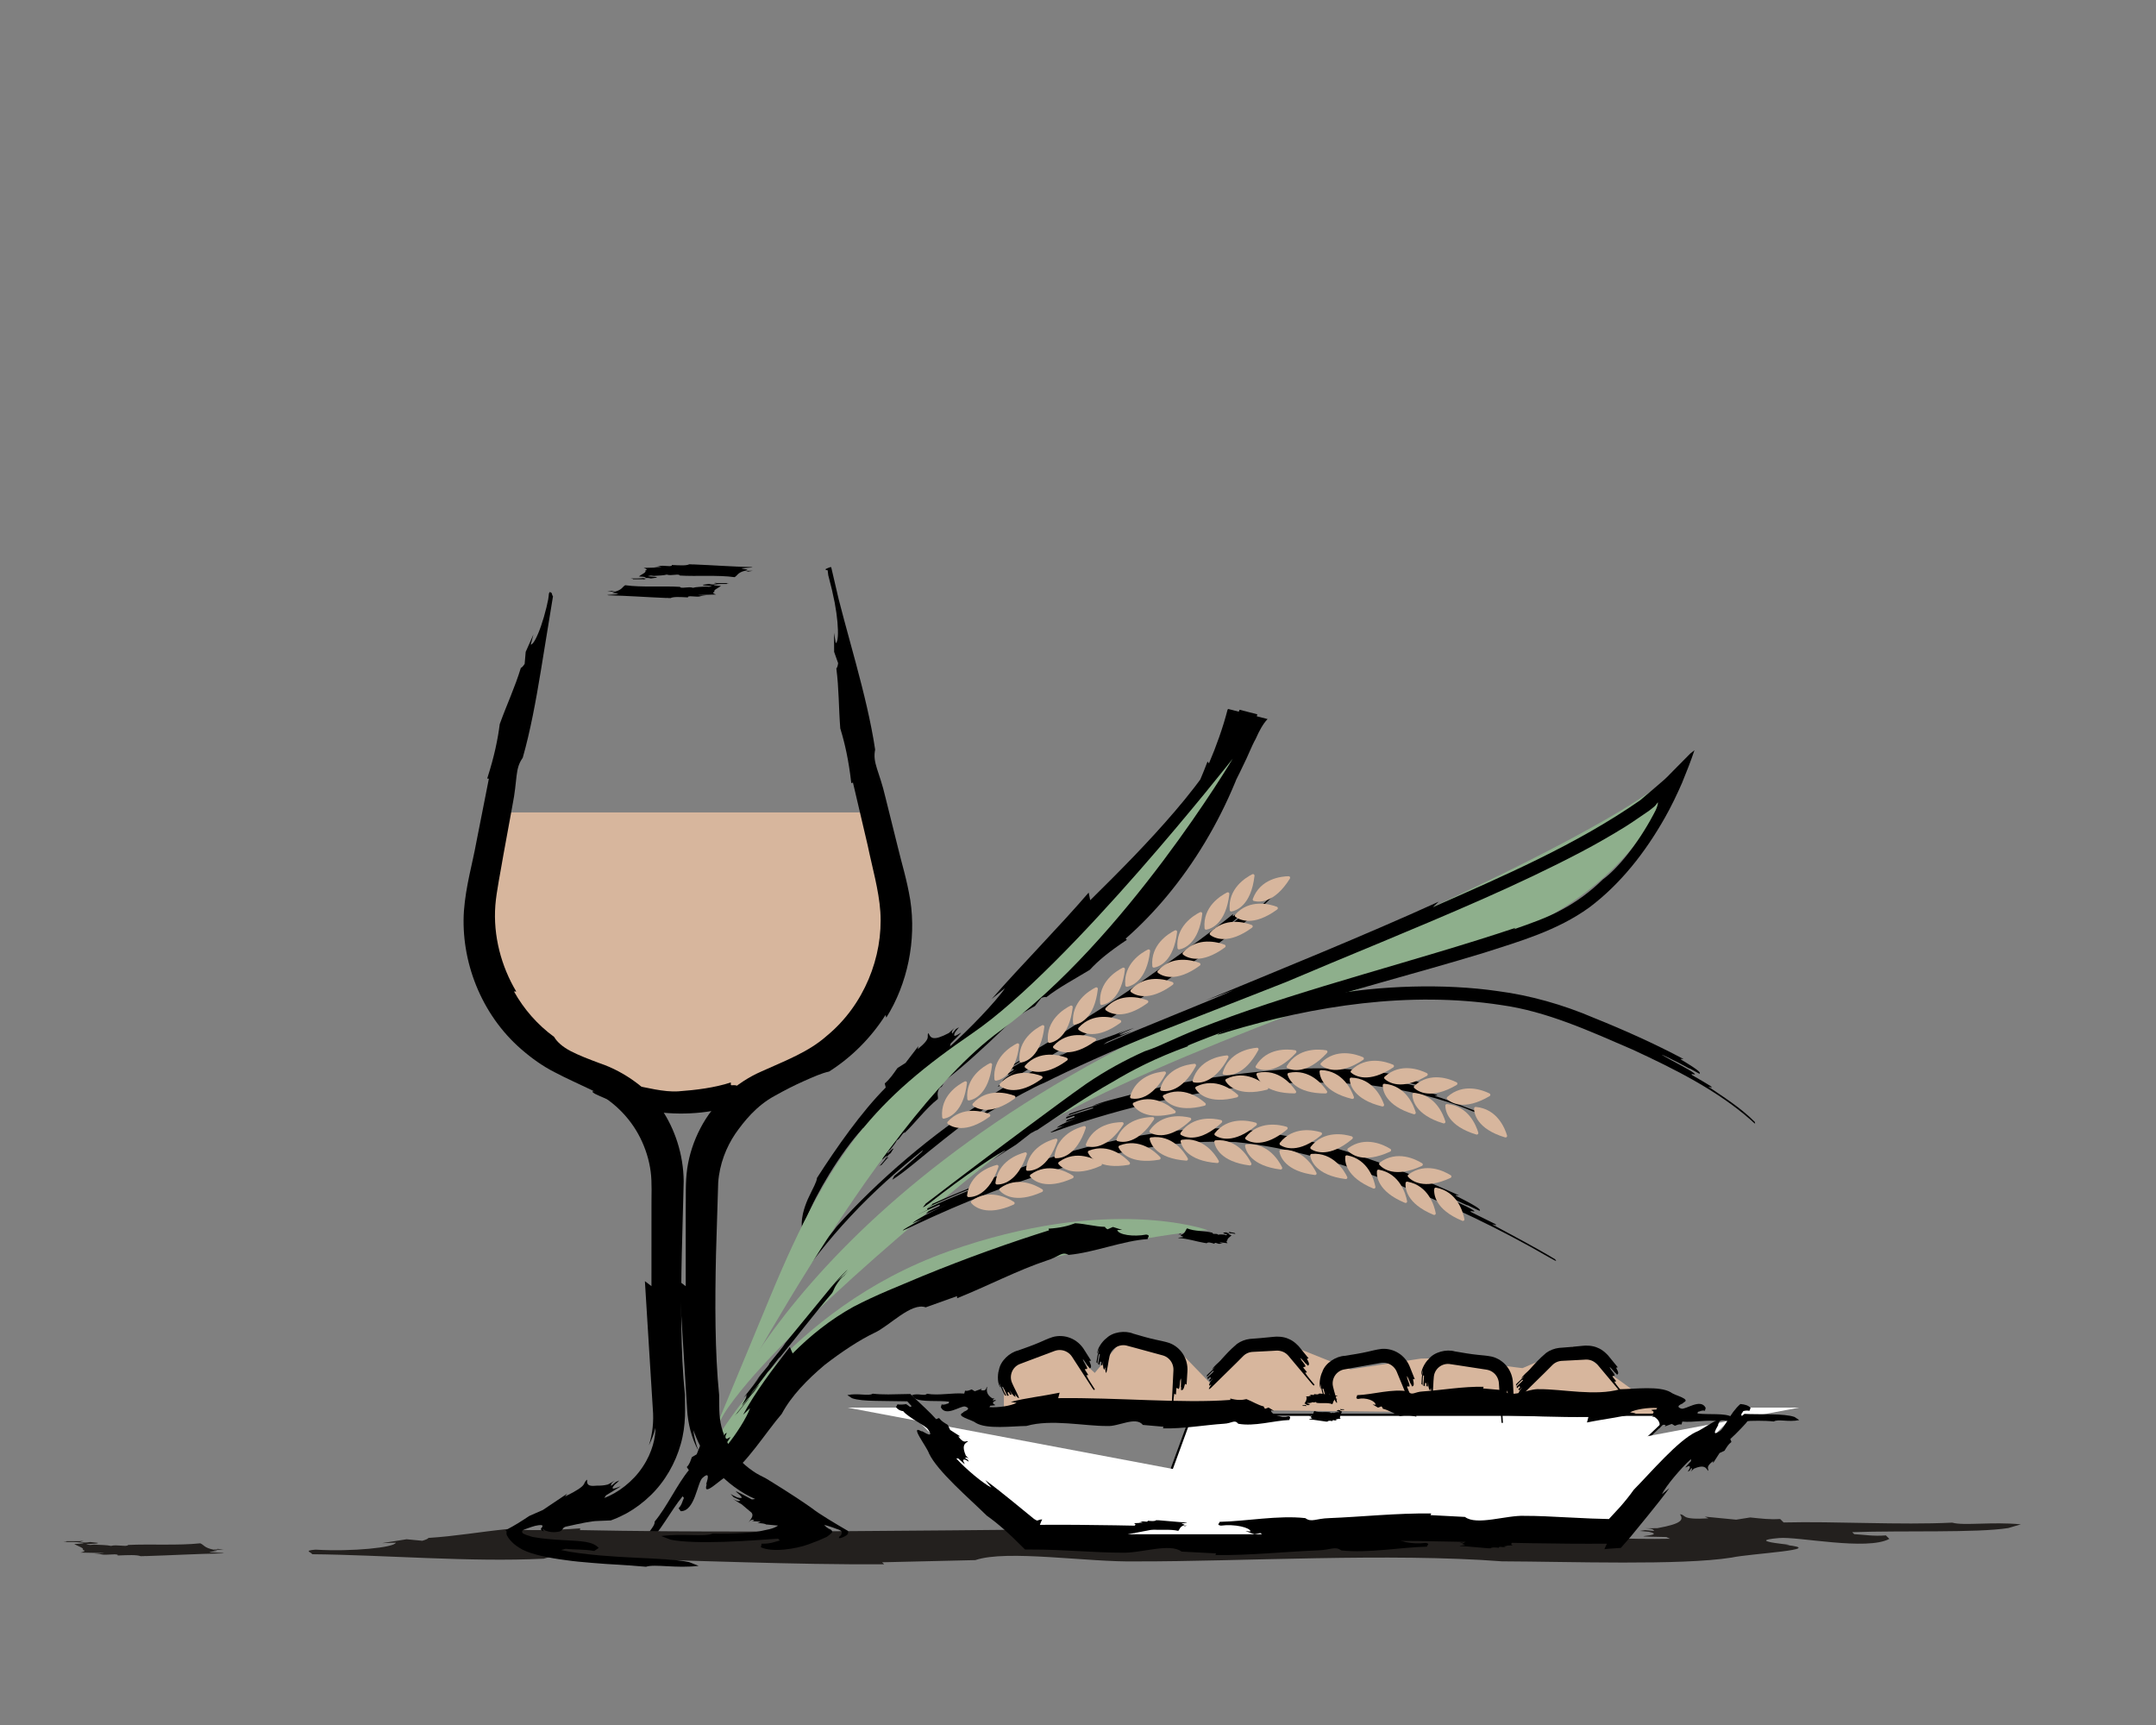 <?xml version="1.0" encoding="UTF-8"?><svg id="Calque_1" xmlns="http://www.w3.org/2000/svg" viewBox="0 0 100 80"><rect x="0" y="0" width="100" height="80" fill="#808080" stroke="none"/><defs><style>.cls-1{fill:none;}.cls-2{fill:#fff;}.cls-3{fill:#8eaf8c;}.cls-4{fill:#d7b69d;}.cls-5{fill:#23201e;}</style></defs><path class="cls-4" d="M46.564,64.78l-.055-1.607,2.716-.942,1.552,1.441,1.108-1.33,2.605,.111,1.718,1.774,1.496-1.718,1.884-.222,3.048,1.219,3.27-.499s1.94-.055,2.162,.055,2.549,.388,2.549,.388l2.328-.998,4.378,3.159-30.76-.333v-.499Z"/><g><path class="cls-3" d="M34.315,67.191s3.325-5.653,10.309-7.732c6.983-2.078,11.39-2.411,11.39-2.411,0,0-4.572-1.663-12.055,.998-7.482,2.66-10.891,8.979-10.891,8.979l1.247,.166Z"/><path class="cls-3" d="M33.068,66.526s4.074-11.888,24.109-20.368c20.036-8.48,20.618-10.558,20.618-10.558,0,0-1.413,5.57-8.563,8.064-7.15,2.494-18.872,6.651-22.945,9.893s-12.138,10.059-13.219,12.969Z"/><g><path d="M41.941,51.802l-.025,.019-.075,.077c-.03,.139-.21,.312-.443,.542,.016,.014,.052,.008-.017,.101-.376,.359-.172,.194-.388,.504,.076-.087,.168-.198,.222-.227l-.459,.555c.097-.047,.185-.078,.131,.035,.111,.001,.031,.245,.04,.371,.093-.091,.169-.159,.209-.188,.016,.037-.053,.139-.147,.257,.014-.003,.029-.006,.051-.018-.021,.012-.036,.015-.051,.018l-.203,.238c.046-.037,.092-.073,.085-.041l.282-.325c.015-.005,.011,.01-.001,.033l.057-.098-.073,.05c-.032,.012-.002-.039,.028-.089,.072-.09,.103-.101,.148-.137l.124-.198c.007-.108-.427,.428-.226,.108l.088-.076c.102-.139,.254-.312,.298-.427,.171-.078,.281-.404,.377-.357,.476-.46,.999-1.15,1.527-1.561,.026-.132-.073-.224,.06-.494,.047-.034,.115-.09,.106-.058l.11-.173c-.079,.084-.173,.193-.232,.216,.193-.253-.142,.064-.15,.017l.268-.341-.046,.027c-.52,.506-1.123,1.093-1.665,1.622l-.011,.017Z"/><path d="M52.268,43.588l-.059-.057c2.711-2.375,5.059-6.05,6.107-10.404l-.823-.211c-.633,1.695-1.753,3.256-2.991,4.699-1.238,1.449-2.593,2.812-3.935,4.135l-.072-.355c-1.409,1.635-3.15,3.388-4.494,4.93l.615-.497c-.416,.615-1.698,1.948-2.552,2.702l.028-.134c1.108-1.101-.095,.054,.217-.538l.171-.215-.142,.08-.171,.215c-.009-.054-.066-.081,.109-.269l-.27,.242c-.717,.376-.846,.243-.94,0-.129,.162,.19,.185-.498,.744l.028-.137-.594,.776-.375,.238c-.205,.284-.323,.479-.59,.715l.045,.189c-1.125,1.129-2.277,2.774-3.188,4.192-.018,.205-.187,.469-.356,.84-.09,.179-.175,.391-.246,.626-.034,.119-.066,.242-.084,.383-.019,.152-.035,.246-.01,.526,.048-.314,.14-.391,.224-.547,.411-1.046,1.539-2.982,2.612-4.141l.033,.105c-.179,.275-.267,.504-.546,.798l.068,.181c.821-.213,1.654-2.217,2.118-2.576,.929-.748-.279,.796,.095,.373-.716,1.091,1.02-.523,1.543-.76,1.307-.789,3.671-3.204,5.148-4.595,2.21-2.592,5.804-5.411,7.796-8.008,.495-.586,.975-1.487,1.38-2.35,.216-.421,.375-.866,.575-1.22,.166-.38,.341-.698,.549-.915l-1.826-.468-.029,.03c-.209,.815-.517,1.683-.864,2.494l-.066-.086c-.92,2.41-2.302,4.963-4.03,6.658-.767,.69-.887,1.096-1.457,1.227-1.871,1.308-3.54,3.399-5.046,4.965,.063,.052-.086,.328,.226,.072,.711-.864,1.778-1.61,1.958-1.475l-.313,.274,.658-.384,.298-.377c.126-.043,.195-.049,.225-.029,.649-.497,1.301-.831,2.023-1.273,.407-.446,.918-.856,1.717-1.39Z"/></g><g><path d="M36.578,62.099l-.035,.04-.118,.145c-.111,.186-.389,.522-.753,.964,.007,.006,.045-.028-.077,.133-.58,.698-.283,.355-.678,.879,.126-.158,.282-.357,.352-.43l-.779,.991c.122-.125,.226-.224,.105-.05,.107-.078-.119,.274-.189,.42,.136-.16,.247-.292,.317-.374-.007,.033-.136,.206-.3,.415l.06-.057-.06,.057c-.11,.139-.23,.289-.343,.43,.067-.076,.133-.152,.107-.109l.473-.593c.018-.017,.005,.004-.021,.041l.115-.159-.101,.112c-.038,.037,.022-.046,.082-.127,.124-.159,.162-.195,.227-.27l.24-.327c.073-.135-.674,.82-.284,.291l.132-.154c.183-.24,.436-.556,.548-.726,.214-.217,.516-.686,.581-.699,.741-.896,1.659-2.101,2.42-2.981,.105-.173,.055-.216,.371-.627,.074-.072,.184-.181,.153-.139,.079-.091,.156-.183,.24-.268-.149,.141-.319,.336-.4,.401,.381-.42-.198,.166-.17,.127,.17-.198,.343-.391,.523-.575l-.07,.059c-.504,.485-.932,1.053-1.357,1.562-.432,.526-.865,1.054-1.29,1.571l-.021,.028Z"/><path d="M55.112,48.518l-.026-.026c2.665-1.101,5.684-1.993,8.868-2.898,1.593-.452,3.231-.904,4.889-1.41,1.639-.528,3.381-1.021,4.872-2.099,1.457-1.094,2.602-2.567,3.504-4.159,.283-.495,.573-1.101,.797-1.616,.208-.505,.416-1.035,.576-1.516l-.191,.15-.783,.791c-.139,.138-.294,.308-.422,.42l-.377,.325-.744,.634c-2.973,2.067-6.358,3.52-9.615,4.958l.27-.255c-3.473,1.58-7.508,3.211-10.821,4.583l1.305-.481c-1.16,.53-4.197,1.709-6.034,2.519l.166-.115c2.534-1.079-.178,.058,.816-.453l.437-.198-.266,.092-.438,.198c.042-.038-.006-.045,.411-.224l-.594,.241c-1.296,.476-1.324,.433-1.213,.259-.323,.168,.061,.093-1.346,.729l.167-.117c-.495,.27-.976,.567-1.463,.849l-.682,.325c-.504,.333-.824,.555-1.358,.866l-.124,.154c-2.351,1.455-5.024,3.735-6.891,5.841-.355,.511-1.411,1.588-2.165,3.026,.137-.202,.272-.378,.416-.557,.495-.694,1.343-1.823,2.397-2.944,1.046-1.129,2.297-2.235,3.365-3.079l-.061,.094c-.432,.374-.726,.666-1.276,1.11l-.091,.176c.522-.309,1.432-1.116,2.373-1.855,.936-.742,1.874-1.452,2.307-1.689,1.814-1.034-1.087,.832-.241,.304-.921,.685-.511,.434,.254-.008,.771-.435,1.893-1.065,2.346-1.241,1.199-.6,3.143-1.496,5.232-2.328,2.107-.827,4.333-1.7,5.993-2.351,2.747-1.172,5.982-2.463,9.125-3.851,1.571-.694,3.116-1.422,4.558-2.179,.721-.38,1.411-.777,2.066-1.183,.326-.205,.636-.427,.944-.633,.205-.138,.168-.119,.224-.161l.113-.09c.063-.048,.063-.057,.115-.11,.029-.035,.123-.175,.101-.104,0,.029-.005,.075-.027,.145l-.043,.12c-.022,.055-.015,.048-.136,.276-.74,1.394-1.685,2.532-2.352,3.016-.569,.558-1.212,1.032-1.901,1.4-.679,.374-1.461,.642-2.226,.91l.085-.071c-4.523,1.515-9.739,2.794-13.98,4.4-1.859,.694-2.362,1.047-3.229,1.328-.905,.404-1.822,.904-2.709,1.51-.859,.603-1.703,1.239-2.557,1.868-1.702,1.263-3.384,2.534-4.901,3.699,.032,.018-.369,.37,.204-.044,1.532-1.22,3.407-2.468,3.516-2.434l-.596,.423,1.1-.706,.661-.514c.187-.107,.275-.148,.295-.145,1.189-.796,2.231-1.52,3.506-2.238,.893-.536,1.954-1.097,3.504-1.658Z"/></g><g><path d="M55.895,57.641l.015,.007,.055,.01c.074-.068,.201-.027,.366,.026,.003-.021-.008-.046,.053-.045,.261,.092,.134,.025,.336,.017-.06-.011-.136-.019-.162-.046l.379,.047c-.043-.05-.077-.103-.007-.125-.022-.09,.124-.166,.19-.244-.067-.023-.12-.045-.143-.06,.016-.034,.086-.037,.169-.028-.004-.01-.009-.02-.02-.03,.011,.011,.015,.021,.02,.03,.054,.006,.115,.017,.169,.029-.029-.016-.058-.033-.039-.046l-.234-.043c-.006-.009,.003-.015,.018-.018l-.065,.01,.042,.03c.013,.019-.021,.024-.054,.029-.063-.006-.076-.025-.104-.041l-.131,.015c-.058,.056,.317,.097,.106,.119l-.059-.027c-.095-.001-.218-.023-.287,.008-.08-.092-.27,.011-.27-.094-.351-.099-.827-.055-1.178-.204-.067,.063-.076,.203-.236,.284-.03-.012-.076-.024-.06-.04l-.11,.035c.062,.002,.14-.002,.169,.026-.171,.028,.074,.062,.056,.099l-.232,.032,.026,.016c.412,.018,.808,.159,1.208,.225l.011-.003Z"/><path d="M48.633,56.98l.025,.078c-1.771,.556-3.807,1.274-5.902,2.136-1.054,.451-2.091,.843-3.174,1.412-1.068,.59-2.008,1.344-2.818,2.163l-.129-.298c-.778,.996-1.622,2.113-2.167,3.139l.321-.308c-.133,.417-.688,1.285-1.1,1.768l-.024-.097c.497-.715-.057,.031-.014-.38l.061-.145-.085,.047-.061,.145c-.026-.041-.08-.067-.006-.191l-.131,.156c-.44,.215-.587,.108-.748-.082-.045,.111,.217,.157-.137,.505l-.025-.098-.205,.516-.224,.133c-.07,.186-.098,.317-.236,.459l.097,.141c-.556,.681-1.014,1.7-1.587,2.387,.025,.248-.4,.538-.551,1.042l.26-.098c.473-.34,1.037-1.452,1.591-2.118l.057,.079c-.079,.164-.088,.314-.247,.477l.102,.137c.67-.003,.761-1.344,1.014-1.552,.507-.447,.032,.548,.196,.279-.238,.711,.668-.266,1-.395,.786-.466,1.756-2.02,2.475-2.849,.44-.83,1.192-1.595,1.981-2.261,.808-.629,1.65-1.177,2.316-1.494,.691-.313,1.708-1.428,2.379-1.183l1.452-.52,.005,.097c1.381-.552,2.838-1.311,4.15-1.745,.574-.169,.696-.445,1.02-.264,1.186-.108,2.504-.655,3.669-.734-.009-.081,.151-.174-.067-.209-.59,.113-1.293,.015-1.346-.213l.23-.002-.429-.138-.251,.11c-.074-.044-.11-.081-.12-.115-.459-.007-.887-.143-1.382-.167-.321,.126-.692,.218-1.232,.252Z"/></g><path d="M47.659,54.045c2.782-.987,6.358-1.818,9.397-1.705,3.658,.215,7.343,1.627,10.603,3.092-.011,.025-.3-.063-.034,.074,1.066,.537,1.035,.6,1.013,.645-.012,.025-.803-.388-.548-.234-.805-.384-2.178-.958-1.37-.578,.263,.139,1.355,.61,1.602,.781,.25,.166-.302-.055-.053,.111,.266,.131,.797,.393,1.063,.525,.251,.158-.301-.061-.037,.073,.777,.425,1.834,.968,2.84,1.575-.013,.026,.222,.197-.285-.092-2.231-1.292-4.587-2.427-7.015-3.377-2.425-.923-4.966-1.727-7.519-1.969-2.574-.123-5.172,.361-7.665,1.087-2.501,.717-4.93,1.682-7.26,2.781-1.049,.511-.303,.062,.486-.352-.261,.138-.278,.102-.539,.242-.017-.034,.481-.363,1.563-.851l-.812,.363c-.275,.111-.017-.037-.028-.062,.27-.125,.54-.246,.535-.257-.006-.012-.017-.037-.022-.05-.27,.124-.811,.372-1.081,.496,.267-.13,.539-.25,.533-.264-.006-.012-.017-.037-.023-.05,.534-.264,1.366-.591,1.912-.828l-.016-.038c-.557,.212-1.374,.577-1.914,.829,.266-.137,.26-.149,.249-.174,.812-.377,1.65-.691,2.47-1.049l-.831,.331c.523-.299,1.94-.774,2.784-1.074Z"/><path d="M52.484,50.759c1.802-.516,4.069-.873,5.955-1.061,2.258-.257,4.763-.204,7.011,.28-.005,.024-.2,.026-.017,.08,.729,.232,.714,.285,.7,.338-.007,.026-.548-.143-.372-.069-.542-.169-1.487-.25-.93-.15,.185,.038,.924,.176,1.093,.277,.172,.087-.2,.032-.029,.119,.181,.047,.541,.141,.722,.189,.172,.073-.203,.032-.023,.078,.535,.153,1.212,.455,1.909,.702-.011,.03,.15,.115-.2-.003-1.485-.632-3.083-.99-4.703-1.206-1.63-.157-3.28-.165-4.924-.036-3.282,.301-6.539,1.038-9.604,2.121-.687,.248-.204-.002,.312-.228-.172,.074-.185,.036-.355,.113-.015-.038,.311-.236,1.019-.482l-.533,.179c-.181,.049-.013-.039-.022-.064,.177-.062,.355-.123,.351-.135-.004-.013-.013-.039-.017-.052-.178,.061-.534,.184-.711,.246,.177-.063,.355-.124,.351-.137-.004-.013-.013-.039-.018-.052,.351-.14,.898-.284,1.255-.408l-.012-.039c-.365,.098-.9,.282-1.256,.408,.174-.075,.17-.088,.161-.114,.533-.194,1.086-.325,1.618-.521l-.543,.161c.341-.179,1.266-.384,1.812-.535Z"/><path d="M61.56,46.157c2.414-.453,5.445-.554,7.918-.191,1.476,.19,3.029,.629,4.438,1.234,1.434,.576,2.847,1.212,4.164,1.911-.012,.023-.252-.054-.038,.072,.851,.511,.818,.566,.792,.612-.011,.018-.646-.362-.443-.219-.645-.364-1.756-.896-1.108-.54,.21,.13,1.091,.57,1.283,.73,.195,.154-.255-.047-.06,.107,.211,.123,.637,.366,.842,.499,.192,.153-.25-.06-.043,.069,.594,.406,1.45,.942,2.09,1.595-.017,.033,.11,.188-.203-.108-1.561-1.37-3.53-2.355-5.476-3.254-1.987-.858-3.971-1.77-6.092-2.064-4.248-.648-8.644,.021-12.702,1.246-.909,.296-.261,.003,.432-.249-.229,.085-.241,.046-.47,.132-.012-.036,.43-.26,1.375-.528l-.709,.197c-.239,.055-.012-.039-.019-.065,.236-.068,.472-.137,.469-.148-.004-.013-.011-.039-.014-.053-.236,.069-.709,.208-.946,.277,.235-.075,.472-.141,.468-.155-.004-.013-.011-.039-.015-.052,.47-.153,1.193-.316,1.671-.439l-.01-.04c-.485,.096-1.199,.299-1.673,.439,.234-.082,.23-.095,.223-.121,.712-.215,1.441-.353,2.158-.548l-.724,.164c.464-.192,1.691-.382,2.422-.512Z"/><path d="M48.792,48.227c1.229-.811,2.778-1.726,3.99-2.585,1.449-1.035,3.039-2.132,4.408-3.248,.017,.021-.07,.147,.052,.063,.477-.347,.513-.306,.549-.265,.018,.021-.341,.286-.21,.211-.334,.294-.921,.751-.55,.501,.139-.064,.576-.469,.716-.534,.141-.065-.062,.158,.079,.094,.113-.098,.348-.284,.455-.39,.128-.083-.055,.164,.055,.061,.354-.282,.783-.713,1.178-1.19,.016,.016,.146-.083-.049,.158-1.816,2.01-4.044,3.45-6.217,4.971-2.201,1.478-4.445,2.882-6.702,4.196-.523,.292-.162,.017,.201-.246-.121,.088-.142,.052-.264,.14-.021-.035,.202-.245,.706-.563l-.384,.229c-.135,.065-.021-.035-.035-.058,.128-.076,.256-.153,.249-.164-.007-.012-.021-.035-.028-.047-.128,.076-.384,.229-.511,.305,.128-.075,.256-.152,.249-.164-.007-.012-.021-.035-.028-.047,.249-.164,.645-.37,.893-.536l-.021-.035c-.261,.143-.637,.384-.892,.536,.121-.088,.114-.1,.1-.123,.376-.24,.779-.436,1.138-.703l-.381,.231c.219-.211,.881-.553,1.254-.799Z"/><path class="cls-3" d="M33.068,66.526s7.482-14.466,13.302-18.705,10.808-12.637,10.808-12.637c0,0-7.565,9.644-12.055,12.72-4.489,3.076-6.568,5.404-9.394,12.221s-2.66,6.401-2.66,6.401Z"/><g><path class="cls-4" d="M46.227,54.027c-.334,.087-1.255,.417-1.372,1.41-.005,.04,.025,.079,.066,.08,.23,.007,.948-.084,1.389-1.399,.018-.052-.029-.106-.083-.092Z"/><path class="cls-4" d="M47.03,55.741c-.291-.186-1.158-.638-1.967-.049-.032,.024-.04,.073-.013,.103,.151,.174,.706,.638,1.97,.068,.05-.023,.057-.093,.011-.123Z"/><path class="cls-4" d="M47.543,53.443c-.334,.087-1.255,.417-1.372,1.41-.005,.04,.025,.079,.066,.08,.23,.007,.948-.084,1.389-1.399,.018-.052-.029-.106-.083-.092Z"/><path class="cls-4" d="M48.345,55.157c-.291-.186-1.158-.638-1.967-.049-.032,.024-.04,.073-.013,.103,.151,.174,.706,.638,1.97,.068,.05-.023,.057-.093,.011-.123Z"/><path class="cls-4" d="M48.962,52.808c-.334,.087-1.255,.417-1.372,1.41-.005,.04,.025,.079,.066,.08,.23,.007,.948-.084,1.389-1.399,.018-.052-.029-.106-.083-.092Z"/><path class="cls-4" d="M49.765,54.522c-.291-.186-1.158-.638-1.967-.049-.032,.024-.04,.073-.013,.103,.151,.174,.706,.638,1.97,.068,.05-.023,.057-.093,.011-.123Z"/><path class="cls-4" d="M50.278,52.224c-.334,.087-1.255,.417-1.372,1.41-.005,.04,.025,.079,.066,.08,.23,.007,.948-.084,1.389-1.399,.018-.052-.029-.106-.083-.092Z"/><path class="cls-4" d="M51.08,53.938c-.291-.186-1.158-.638-1.967-.049-.032,.024-.04,.073-.013,.103,.151,.174,.706,.638,1.97,.068,.05-.023,.057-.093,.011-.123Z"/><path class="cls-4" d="M52.047,52.042c-.346,.001-1.319,.09-1.68,1.023-.015,.038,.005,.083,.044,.094,.221,.064,.939,.155,1.694-1.008,.03-.046-.002-.11-.057-.109Z"/><path class="cls-4" d="M52.396,53.903c-.236-.253-.963-.906-1.893-.538-.037,.015-.057,.061-.039,.097,.103,.206,.524,.794,1.89,.558,.054-.009,.079-.076,.041-.116Z"/><path class="cls-4" d="M53.467,51.805c-.346,.001-1.319,.09-1.68,1.023-.015,.038,.005,.083,.044,.094,.221,.064,.939,.155,1.694-1.008,.03-.046-.002-.11-.057-.109Z"/><path class="cls-4" d="M53.816,53.665c-.236-.253-.963-.906-1.893-.538-.037,.015-.057,.061-.039,.097,.103,.206,.524,.794,1.89,.558,.054-.009,.079-.076,.041-.116Z"/><path class="cls-4" d="M55.201,51.834c-.336-.082-1.302-.229-1.877,.59-.023,.033-.015,.082,.02,.102,.199,.115,.874,.376,1.886-.572,.04-.038,.024-.107-.029-.12Z"/><path class="cls-4" d="M55.094,53.724c-.168-.302-.717-1.111-1.709-.976-.04,.005-.07,.045-.061,.084,.051,.225,.318,.896,1.701,.995,.055,.004,.095-.055,.068-.103Z"/><path class="cls-4" d="M56.636,51.945c-.336-.082-1.302-.229-1.877,.59-.023,.033-.015,.082,.02,.102,.199,.115,.874,.376,1.886-.572,.04-.038,.024-.107-.029-.12Z"/><path class="cls-4" d="M56.529,53.835c-.168-.302-.717-1.111-1.709-.976-.04,.005-.07,.045-.061,.084,.051,.225,.318,.896,1.701,.995,.055,.004,.095-.055,.068-.103Z"/><path class="cls-4" d="M58.249,52.068c-.331-.1-1.288-.299-1.906,.488-.025,.032-.019,.081,.015,.103,.193,.126,.852,.423,1.915-.469,.042-.035,.03-.105-.023-.121Z"/><path class="cls-4" d="M58.039,53.95c-.152-.311-.656-1.148-1.653-1.067-.04,.003-.072,.041-.065,.081,.039,.227,.269,.912,1.645,1.086,.055,.007,.098-.05,.073-.099Z"/><path class="cls-4" d="M59.676,52.256c-.331-.1-1.288-.299-1.906,.488-.025,.032-.019,.081,.015,.103,.193,.126,.852,.423,1.915-.469,.042-.035,.03-.105-.023-.121Z"/><path class="cls-4" d="M59.467,54.138c-.152-.311-.656-1.148-1.653-1.067-.04,.003-.072,.041-.065,.081,.039,.227,.269,.912,1.645,1.086,.055,.007,.098-.05,.073-.099Z"/><path class="cls-4" d="M61.269,52.512c-.331-.1-1.288-.299-1.906,.488-.025,.032-.019,.081,.015,.103,.193,.126,.852,.423,1.915-.469,.042-.035,.03-.105-.023-.121Z"/><path class="cls-4" d="M61.06,54.393c-.152-.311-.656-1.148-1.653-1.067-.04,.003-.072,.041-.065,.081,.039,.227,.269,.912,1.645,1.086,.055,.007,.098-.05,.073-.099Z"/><path class="cls-4" d="M62.697,52.7c-.331-.1-1.288-.299-1.906,.488-.025,.032-.019,.081,.015,.103,.193,.126,.852,.423,1.915-.469,.042-.035,.03-.105-.023-.121Z"/><path class="cls-4" d="M62.487,54.581c-.152-.311-.656-1.148-1.653-1.067-.04,.003-.072,.041-.065,.081,.039,.227,.269,.912,1.645,1.086,.055,.007,.098-.05,.073-.099Z"/><path class="cls-4" d="M64.491,53.284c-.293-.183-1.164-.626-1.967-.03-.033,.024-.04,.073-.013,.103,.153,.172,.711,.632,1.971,.05,.05-.023,.057-.094,.01-.123Z"/><path class="cls-4" d="M63.795,55.044c-.065-.34-.331-1.28-1.315-1.464-.039-.007-.08,.021-.084,.061-.022,.229,.02,.951,1.302,1.479,.051,.021,.107-.022,.097-.077Z"/><path class="cls-4" d="M65.961,53.948c-.293-.183-1.164-.626-1.967-.03-.033,.024-.04,.073-.013,.103,.153,.172,.711,.632,1.971,.05,.05-.023,.057-.094,.01-.123Z"/><path class="cls-4" d="M65.265,55.709c-.065-.34-.331-1.28-1.315-1.464-.039-.007-.08,.021-.084,.061-.022,.229,.02,.951,1.302,1.479,.051,.021,.107-.022,.097-.077Z"/><path class="cls-4" d="M67.289,54.504c-.293-.183-1.164-.626-1.967-.03-.033,.024-.04,.073-.013,.103,.153,.172,.711,.632,1.971,.05,.05-.023,.057-.094,.01-.123Z"/><path class="cls-4" d="M66.593,56.265c-.065-.34-.331-1.28-1.315-1.464-.039-.007-.08,.021-.084,.061-.022,.229,.02,.951,1.302,1.479,.051,.021,.107-.022,.097-.077Z"/><path class="cls-4" d="M67.923,56.542c-.065-.34-.331-1.28-1.315-1.464-.039-.007-.08,.021-.084,.061-.022,.229,.02,.951,1.302,1.479,.051,.021,.107-.022,.097-.077Z"/></g><g><path class="cls-4" d="M44.75,50.151c-.309,.155-1.141,.668-1.05,1.664,.004,.041,.041,.072,.081,.065,.226-.041,.91-.278,1.069-1.656,.006-.055-.051-.097-.1-.072Z"/><path class="cls-4" d="M45.89,51.662c-.324-.122-1.265-.384-1.935,.36-.027,.03-.024,.08,.008,.104,.184,.138,.823,.478,1.941-.341,.045-.033,.037-.103-.015-.123Z"/><path class="cls-4" d="M45.916,49.307c-.309,.155-1.141,.668-1.05,1.664,.004,.041,.041,.072,.081,.065,.226-.041,.91-.278,1.069-1.656,.006-.055-.051-.097-.1-.072Z"/><path class="cls-4" d="M47.057,50.818c-.324-.122-1.265-.384-1.935,.36-.027,.03-.024,.08,.008,.104,.184,.138,.823,.478,1.941-.341,.045-.033,.037-.103-.015-.123Z"/><path class="cls-4" d="M47.173,48.391c-.309,.155-1.141,.668-1.05,1.664,.004,.041,.041,.072,.081,.065,.226-.041,.91-.278,1.069-1.656,.006-.055-.051-.097-.1-.072Z"/><path class="cls-4" d="M48.313,49.902c-.324-.122-1.265-.384-1.935,.36-.027,.03-.024,.08,.008,.104,.184,.138,.823,.478,1.941-.341,.045-.033,.037-.103-.015-.123Z"/><path class="cls-4" d="M48.339,47.547c-.309,.155-1.141,.668-1.05,1.664,.004,.041,.041,.072,.081,.065,.226-.041,.91-.278,1.069-1.656,.006-.055-.051-.097-.1-.072Z"/><path class="cls-4" d="M49.48,49.058c-.324-.122-1.265-.384-1.935,.36-.027,.03-.024,.08,.008,.104,.184,.138,.823,.478,1.941-.341,.045-.033,.037-.103-.015-.123Z"/></g><g><path class="cls-4" d="M49.655,46.638c-.309,.155-1.141,.668-1.05,1.664,.004,.041,.041,.072,.081,.065,.226-.041,.91-.278,1.069-1.656,.006-.055-.051-.097-.1-.072Z"/><path class="cls-4" d="M50.795,48.149c-.324-.122-1.265-.384-1.935,.36-.027,.03-.024,.08,.008,.104,.184,.138,.823,.478,1.941-.341,.045-.033,.037-.103-.015-.123Z"/><path class="cls-4" d="M50.821,45.794c-.309,.155-1.141,.668-1.05,1.664,.004,.041,.041,.072,.081,.065,.226-.041,.91-.278,1.069-1.656,.006-.055-.051-.097-.1-.072Z"/><path class="cls-4" d="M51.962,47.305c-.324-.122-1.265-.384-1.935,.36-.027,.03-.024,.08,.008,.104,.184,.138,.823,.478,1.941-.341,.045-.033,.037-.103-.015-.123Z"/><path class="cls-4" d="M52.078,44.879c-.309,.155-1.141,.668-1.05,1.664,.004,.041,.041,.072,.081,.065,.226-.041,.91-.278,1.069-1.656,.006-.055-.051-.097-.1-.072Z"/><path class="cls-4" d="M53.218,46.39c-.324-.122-1.265-.384-1.935,.36-.027,.03-.024,.08,.008,.104,.184,.138,.823,.478,1.941-.341,.045-.033,.037-.103-.015-.123Z"/><path class="cls-4" d="M53.244,44.035c-.309,.155-1.141,.668-1.05,1.664,.004,.041,.041,.072,.081,.065,.226-.041,.91-.278,1.069-1.656,.006-.055-.051-.097-.1-.072Z"/><path class="cls-4" d="M54.385,45.546c-.324-.122-1.265-.384-1.935,.36-.027,.03-.024,.08,.008,.104,.184,.138,.823,.478,1.941-.341,.045-.033,.037-.103-.015-.123Z"/></g><g><path class="cls-4" d="M54.497,43.147c-.309,.155-1.141,.668-1.05,1.664,.004,.041,.041,.072,.081,.065,.226-.041,.91-.278,1.069-1.656,.006-.055-.051-.097-.1-.072Z"/><path class="cls-4" d="M55.638,44.657c-.324-.122-1.265-.384-1.935,.36-.027,.03-.024,.08,.008,.104,.184,.138,.823,.478,1.941-.341,.045-.033,.037-.103-.015-.123Z"/><path class="cls-4" d="M55.664,42.303c-.309,.155-1.141,.668-1.05,1.664,.004,.041,.041,.072,.081,.065,.226-.041,.91-.278,1.069-1.656,.006-.055-.051-.097-.1-.072Z"/><path class="cls-4" d="M56.804,43.813c-.324-.122-1.265-.384-1.935,.36-.027,.03-.024,.08,.008,.104,.184,.138,.823,.478,1.941-.341,.045-.033,.037-.103-.015-.123Z"/><path class="cls-4" d="M56.92,41.387c-.309,.155-1.141,.668-1.05,1.664,.004,.041,.041,.072,.081,.065,.226-.041,.91-.278,1.069-1.656,.006-.055-.051-.097-.1-.072Z"/><path class="cls-4" d="M58.061,42.898c-.324-.122-1.265-.384-1.935,.36-.027,.03-.024,.08,.008,.104,.184,.138,.823,.478,1.941-.341,.045-.033,.037-.103-.015-.123Z"/><path class="cls-4" d="M58.087,40.543c-.309,.155-1.141,.668-1.05,1.664,.004,.041,.041,.072,.081,.065,.226-.041,.91-.278,1.069-1.656,.006-.055-.051-.097-.1-.072Z"/><path class="cls-4" d="M59.227,42.054c-.324-.122-1.265-.384-1.935,.36-.027,.03-.024,.08,.008,.104,.184,.138,.823,.478,1.941-.341,.045-.033,.037-.103-.015-.123Z"/></g><path class="cls-4" d="M59.77,40.636c-.346,.007-1.317,.114-1.662,1.054-.014,.038,.007,.083,.046,.093,.222,.06,.941,.138,1.675-1.038,.029-.047-.004-.11-.059-.108Z"/><g><path class="cls-4" d="M54.005,49.691c-.344,.03-1.307,.201-1.588,1.161-.011,.039,.012,.082,.052,.09,.226,.045,.948,.076,1.603-1.147,.026-.049-.011-.109-.066-.104Z"/><path class="cls-4" d="M54.51,51.515c-.256-.232-1.035-.822-1.931-.377-.036,.018-.051,.065-.03,.099,.12,.197,.589,.747,1.931,.397,.053-.014,.072-.082,.031-.119Z"/><path class="cls-4" d="M55.4,49.335c-.344,.03-1.307,.201-1.588,1.161-.011,.039,.012,.082,.052,.09,.226,.045,.948,.076,1.603-1.147,.026-.049-.011-.109-.066-.104Z"/><path class="cls-4" d="M55.905,51.159c-.256-.232-1.035-.822-1.931-.377-.036,.018-.051,.065-.03,.099,.12,.197,.589,.747,1.931,.397,.053-.014,.072-.082,.031-.119Z"/><path class="cls-4" d="M56.905,48.946c-.344,.03-1.307,.201-1.588,1.161-.011,.039,.012,.082,.052,.09,.226,.045,.948,.076,1.603-1.147,.026-.049-.011-.109-.066-.104Z"/><path class="cls-4" d="M57.41,50.77c-.256-.232-1.035-.822-1.931-.377-.036,.018-.051,.065-.03,.099,.12,.197,.589,.747,1.931,.397,.053-.014,.072-.082,.031-.119Z"/><path class="cls-4" d="M58.3,48.59c-.344,.03-1.307,.201-1.588,1.161-.011,.039,.012,.082,.052,.09,.226,.045,.948,.076,1.603-1.147,.026-.049-.011-.109-.066-.104Z"/><path class="cls-4" d="M58.805,50.415c-.256-.232-1.035-.822-1.931-.377-.036,.018-.051,.065-.03,.099,.12,.197,.589,.747,1.931,.397,.053-.014,.072-.082,.031-.119Z"/><path class="cls-4" d="M60.075,48.707c-.341-.057-1.315-.131-1.828,.728-.021,.035-.009,.083,.028,.1,.207,.1,.899,.31,1.839-.711,.037-.041,.016-.108-.038-.117Z"/><path class="cls-4" d="M60.108,50.6c-.19-.289-.797-1.055-1.776-.847-.039,.008-.066,.05-.054,.089,.067,.22,.384,.87,1.771,.866,.055-0,.091-.062,.06-.108Z"/><path class="cls-4" d="M61.514,48.71c-.341-.057-1.315-.131-1.828,.728-.021,.035-.009,.083,.028,.1,.207,.1,.899,.31,1.839-.711,.037-.041,.016-.108-.038-.117Z"/><path class="cls-4" d="M61.548,50.603c-.19-.289-.797-1.055-1.776-.847-.039,.008-.066,.05-.054,.089,.067,.22,.384,.87,1.771,.866,.055-0,.091-.062,.06-.108Z"/><path class="cls-4" d="M63.219,49.029c-.317-.137-1.245-.443-1.949,.268-.029,.029-.029,.078,.003,.104,.177,.147,.799,.517,1.955-.249,.046-.03,.042-.101-.009-.123Z"/><path class="cls-4" d="M62.798,50.875c-.115-.326-.521-1.215-1.521-1.248-.04-.001-.076,.033-.074,.073,.013,.23,.164,.937,1.511,1.265,.054,.013,.103-.038,.084-.09Z"/><path class="cls-4" d="M64.616,49.378c-.317-.137-1.245-.443-1.949,.268-.029,.029-.029,.078,.003,.104,.177,.147,.799,.517,1.955-.249,.046-.03,.042-.101-.009-.123Z"/><path class="cls-4" d="M64.195,51.224c-.115-.326-.521-1.215-1.521-1.248-.04-.001-.076,.033-.074,.073,.013,.23,.164,.937,1.511,1.265,.054,.013,.103-.038,.084-.09Z"/><path class="cls-4" d="M66.185,49.77c-.31-.154-1.22-.51-1.961,.162-.03,.027-.033,.076-.003,.104,.169,.156,.769,.559,1.966-.143,.048-.028,.047-.099-.002-.124Z"/><path class="cls-4" d="M65.664,51.59c-.098-.332-.455-1.242-1.452-1.329-.04-.004-.078,.029-.078,.069,0,.23,.113,.945,1.44,1.345,.053,.016,.105-.033,.089-.086Z"/><path class="cls-4" d="M67.561,50.194c-.31-.154-1.22-.51-1.961,.162-.03,.027-.033,.076-.003,.104,.169,.156,.769,.559,1.966-.143,.048-.028,.047-.099-.002-.124Z"/><path class="cls-4" d="M67.04,52.014c-.098-.332-.455-1.242-1.452-1.329-.04-.004-.078,.029-.078,.069,0,.23,.113,.945,1.44,1.345,.053,.016,.105-.033,.089-.086Z"/><path class="cls-4" d="M69.089,50.712c-.31-.154-1.22-.51-1.961,.162-.03,.027-.033,.076-.003,.104,.169,.156,.769,.559,1.966-.143,.048-.028,.047-.099-.002-.124Z"/><path class="cls-4" d="M68.568,52.532c-.098-.332-.455-1.242-1.452-1.329-.04-.004-.078,.029-.078,.069,0,.23,.113,.945,1.44,1.345,.053,.016,.105-.033,.089-.086Z"/><path class="cls-4" d="M69.902,52.665c-.098-.332-.455-1.242-1.452-1.329-.04-.004-.078,.029-.078,.069,0,.23,.113,.945,1.44,1.345,.053,.016,.105-.033,.089-.086Z"/></g></g><g><path class="cls-5" d="M6.732,72.161l-.046,.006c-.055,.001-.109,.003-.163,.004-.187-.071-.568-.052-1.067-.032,0-.022,.044-.043-.132-.054-.792,.043-.396,0-.968-.043,.177,0,.397,.005,.484-.016l-1.1-.022c.151-.041,.276-.088,.092-.122,.112-.084-.251-.186-.388-.274,.198-.011,.354-.023,.427-.034-.026-.036-.214-.052-.445-.058,.017-.009,.037-.018,.072-.026-.035,.008-.054,.017-.072,.026-.152-.004-.322-.004-.479-.002,.088-.011,.177-.022,.133-.038h.661c.021-.008,0-.015-.04-.021l.171,.021-.131,.022c-.046,.016,.043,.027,.131,.038,.176,.005,.221-.011,.308-.022l.353,.038c.132,.065-.925,.038-.353,.098l.177-.016c.263,.016,.616,.016,.792,.06,.264-.076,.748,.06,.793-.044,1.013-.049,2.334,.033,3.346-.076,.176,.071,.176,.207,.616,.294,.088-.011,.221-.022,.176-.038l.308,.038c-.177,0-.396-.006-.484,.022,.484,.033-.22,.06-.177,.098l.661,.038-.078,.015c-1.182,.022-2.363,.089-3.546,.125l-.03-.004Z"/><path class="cls-5" d="M26.912,70.879l-.013,.082c10.088,.206,23.668-.141,36.131-.099l-.304-.304c3.331,.184,7.124,.296,10.248,.513l-1.212,.053c1.11,.169,3.947,.277,5.697,.238l-.173-.079c-2.398-.045,.162-.026-.808-.243l-.416-.04,.244-.039,.417,.04c-.047-.046-.011-.104-.404-.122l.555-.008c1.196-.216,1.198-.402,1.049-.644,.313,.03-.013,.267,1.32,.189l-.174-.079,1.459,.141,.65-.103c.52,.05,.856,.103,1.389,.072l.162,.16c2.386-.06,5.396,.127,7.818,.008,.532,.155,1.831-.051,3.185,.079l-.582,.172c-1.461,.232-4.878,.109-7.241,.192l.093,.091c.496,.027,.855,.103,1.47,.059l.161,.16c-1.037,.562-4.262-.121-5.12-.038-1.82,.156,1.19,.342,.321,.321,2.002,.213-1.672,.398-2.519,.585-2.356,.373-7.531,.185-10.647,.174-5.198-.397-12.129,.011-16.936,.003-2.306,.047-6.017-.559-7.494-.06l-4.322,.101,.092,.092c-4.206,.029-8.848-.19-12.774-.258-1.715-.02-2.234-.256-3.013-0-3.406,.168-7.423-.177-10.747-.208,.012-.082-.45-.168,.164-.212,1.702,.102,3.661-.102,3.721-.324l-.637,.022,1.137-.18,.73,.07c.186-.055,.27-.098,.283-.132,1.251-.079,2.339-.275,3.635-.408,.919,.06,1.966,.073,3.408-.036Z"/></g><g><path class="cls-4" d="M22.842,37.678h17.569s2.66,7.482-2.217,11.029c0,0-5.598,4.378-11.528,.998,0,0-7.593-3.27-3.824-12.027Z"/><g><path d="M30.941,27.728l.035,.006,.124,.004c.142-.071,.431-.052,.811-.032,0-.022-.033-.043,.101-.054,.601,.043,.301,0,.735-.043-.134,0-.302,.005-.368-.016l.835-.022c-.115-.041-.209-.088-.07-.122-.085-.084,.19-.186,.295-.274-.15-.011-.269-.023-.325-.034,.02-.036,.163-.052,.338-.058-.013-.009-.028-.018-.054-.026,.026,.008,.041,.017,.054,.026l.364-.002c-.067-.011-.134-.022-.101-.038h-.502c-.016-.008,0-.015,.03-.021l-.13,.021,.1,.022c.034,.016-.033,.027-.1,.038-.134,.005-.168-.011-.234-.022l-.268,.038c-.1,.065,.702,.038,.268,.098l-.134-.016c-.2,.016-.468,.016-.602,.06-.201-.076-.568,.06-.602-.044-.769-.049-1.772,.033-2.541-.076-.134,.071-.134,.207-.468,.294-.067-.011-.168-.022-.134-.038l-.234,.038c.134,0,.301-.006,.368,.022-.368,.033,.167,.06,.134,.098l-.502,.038,.059,.015c.898,.022,1.795,.089,2.693,.125l.023-.004Z"/><path d="M22.593,36.105l.082,.008c-.188,.953-.38,1.928-.579,2.934-.185,1.019-.489,2.029-.578,3.198-.153,2.288,.772,4.785,2.671,6.425,.469,.407,.983,.777,1.546,1.061,.56,.295,1.086,.523,1.634,.788,1.003,.468,1.837,1.267,2.327,2.252,.245,.49,.412,1.019,.483,1.56,.07,.52,.032,1.127,.038,1.734-0,1.204-0,2.398-.001,3.582l-.304-.231,.244,3.95,.123,1.971c.05,.595-.011,1.159-.181,1.69,.127-.255,.232-.524,.301-.805,.015,.401-.136,1.14-.59,1.806-.437,.673-1.16,1.219-1.782,1.442l.087-.124c1.511-.912-.096,.057,.396-.49,.076-.061,.149-.127,.216-.197l-.158,.067-.222,.187c.005-.055-.045-.095,.169-.25-.108,.062-.21,.133-.324,.184-.2,.052-.36,.054-.476,.051-.14,.012-.256,.019-.328,.001-.15-.032-.167-.135-.152-.278-.258,.185,.125,.22-1.028,.783l.101-.132-1.13,.757-.626,.275c-.397,.261-.621,.413-1.097,.66,.018,.022,.005,.044,.051,.06-.019,.033-.018,.127,.003,.175,.021,.039,.041,.076,.065,.11,.047,.07,.099,.133,.163,.196,.117,.126,.285,.245,.494,.36,.442,.225,1.199,.385,2.003,.488,.396,.059,.817,.094,1.232,.129l.618,.048,.411,.025c.509,.03,1.002,.063,1.467,.106,.413-.137,1.405,.086,2.443-.042l-.444-.174c-.557-.117-1.487-.156-2.504-.204-.255-.014-.515-.028-.775-.042-.288-.021-.578-.042-.863-.063-.663-.063-1.309-.137-1.796-.25l.205-.057c.469,.047,.837,.014,1.333,.101,.075-.046,.145-.094,.209-.141-.28-.306-.771-.315-1.666-.364-.431-.025-.969-.062-1.405-.147-.184-.051-.344-.102-.459-.174-.092-.15,.106-.173,.17-.203,.186-.067,.303-.108,.403-.134,.126-.028,.208-.039,.261-.039,.105,.001,.1,.043,.076,.086-.008,.052-.12,.064-.022,.166,.045,.035,.096,.035,.103,.034,.015-.003-.034-.008-.04-.076,.366,.181,.65,.108,.755,.09,.062-.019,.1-.047,.128-.081,.017-.02,.023-.032,.043-.064,.021-.037,.093-.082,.172-.09,.623-.141,1.163-.253,1.422-.254,.22-.009,.395-.017,.571-.024l.035-.001,.016-.001,.143-.056c.201-.075,.397-.174,.595-.278,.39-.219,.764-.496,1.099-.822,.677-.649,1.161-1.511,1.404-2.38,.126-.435,.181-.874,.197-1.289,.012-.433-.005-.684-.002-1.001-.199-1.974-.196-4.276-.145-6.542,.029-1.133,.059-2.279,.087-3.359-.009-1.265-.423-2.454-1.033-3.35-.54-.895-1.722-1.743-2.846-2.12-.496-.184-.989-.373-1.369-.572-.359-.187-.626-.419-.761-.655-.77-.56-1.406-1.289-1.862-2.108l.107,.005c-.693-1.156-1.081-2.585-.971-4.003,.052-.655,.243-1.548,.369-2.314,.146-.797,.287-1.565,.419-2.288,.255-1.277,.107-1.712,.482-2.237,.355-1.247,.609-2.634,.837-4.018,.198-1.212,.4-2.455,.566-3.47-.011-.013-.022-.031-.032-.052-.025-.056,.011-.11-.12-.148-.01,.011-.022,.032-.035,.064-.009,.103-.022,.199-.038,.292-.026,.119-.051,.234-.077,.352-.076,.313-.163,.61-.252,.866-.178,.513-.364,.865-.477,.864l.123-.468-.358,.806-.048,.556c-.083,.127-.139,.18-.175,.182-.277,.912-.643,1.678-.981,2.613-.089,.695-.244,1.475-.581,2.523Z"/></g><g><path d="M32.129,26.18l-.035-.006-.124-.004c-.142,.071-.431,.052-.811,.032,0,.022,.033,.043-.101,.054-.601-.043-.301,0-.735,.043,.134,0,.302-.005,.368,.016l-.835,.022c.115,.041,.209,.088,.07,.122,.085,.084-.191,.186-.295,.274,.15,.011,.269,.023,.325,.034-.02,.036-.163,.052-.338,.058,.013,.009,.028,.018,.054,.026-.026-.008-.041-.017-.054-.026l-.364,.002c.067,.011,.134,.022,.101,.038h.502c.016,.008,0,.015-.03,.021l.13-.021-.1-.022c-.034-.016,.033-.027,.1-.038,.134-.005,.168,.011,.234,.022l.268-.038c.1-.065-.702-.038-.268-.098l.134,.016c.2-.016,.468-.016,.602-.06,.201,.076,.568-.06,.602,.044,.769,.049,1.773-.033,2.542,.076,.134-.071,.134-.207,.468-.294,.067,.011,.168,.022,.134,.038l.234-.038c-.134,0-.301,.006-.368-.022,.368-.033-.167-.06-.134-.098l.502-.038-.059-.015c-.898-.022-1.795-.089-2.693-.125l-.023,.004Z"/><path d="M39.484,36.32l.078-.027c.222,.945,.448,1.913,.683,2.912,.207,1.008,.518,2.063,.588,3.084,.135,2.078-.756,4.332-2.49,5.754-.836,.743-1.906,1.142-3.021,1.645-1.186,.517-2.222,1.455-2.831,2.627-.307,.584-.52,1.221-.616,1.876-.095,.679-.056,1.283-.069,1.877-0,1.204-0,2.398-.001,3.582l-.304-.231,.244,3.95,.123,1.971c.035,.691,.219,1.38,.523,1.937-.112-.309-.194-.628-.235-.952,.161,.422,.463,1.155,1,1.785,.523,.64,1.256,1.146,1.87,1.409l-.153,.019c-1.648-.889,.089,.115-.682-.093-.105-.047-.207-.101-.305-.161l.141,.15,.314,.15c-.057,.02-.059,.087-.351-.077,.132,.085,.259,.178,.399,.25,.167,.141,.321,.271,.47,.396,.058,.08,.04,.126,.031,.179-.031,.099-.115,.181-.183,.284,.021-.024,.166-.222,.277-.094l-.121,.037c.099-.012,.238-.007,.418,.013-.037,.023-.086,.04-.149,.052,.177,.015,.405,.048,.385,.074l.572,.053c-.253,.173-.539,.187-.856,.266l-.261,.04-.139,.015-.344,.024c-.492,.028-.973,.04-1.428,.024-.394,.172-1.375-.017-2.393,.116l.439,.169c.552,.114,1.475,.13,2.48,.1,.251-.011,.507-.022,.764-.033l.684-.041c.362-.026,.712-.05,1.051-.074l.087,.085c-.246,.06-.421,.158-.851,.149-.005,.054-.016,.109-.033,.164,.511,.247,1.606,.089,2.219-.137,.318-.113,.595-.228,.841-.344,.089-.067,.169-.125,.24-.198,.045-.145-.155-.166-.167-.19-.092-.056-.126-.094-.147-.119-.047-.027-.053-.039-.03-.038,.046,0,.21,.051,.394,.116,.166,.077,.441,.107,.401,.252-.009,.052-.034,.058-.025,.059,0,0,.053-.011,.049-.105-.03,.188-.146,.189-.147,.242-.019,.034,.005,.046,.055,.038,.052-.007,.129-.035,.216-.084,.042-.03,.093-.046,.131-.103,.027-.071,.046-.148-.029-.169-.503-.291-1.334-.788-1.617-1.018-.415-.299-1.025-.697-1.742-1.144l-.274-.169c-.103-.065-.184-.113-.23-.132-.12-.054-.236-.123-.354-.189-.231-.144-.454-.314-.657-.511-.412-.39-.721-.903-.892-1.43-.09-.263-.132-.532-.151-.789-.019-.241-.013-.631-.018-.905-.199-1.974-.196-4.276-.145-6.542,.034-1.11,.068-2.232,.101-3.291,.06-.876,.38-1.661,.791-2.271,.405-.58,.986-1.308,1.832-1.763,.469-.263,.913-.49,1.342-.68,.454-.2,.843-.376,1.178-.446,1.044-.662,1.944-1.565,2.616-2.619l.039,.117c.983-1.565,1.4-3.581,1.111-5.453-.163-.984-.394-1.681-.584-2.483-.196-.786-.385-1.544-.562-2.257-.294-1.269-.609-1.604-.483-2.237-.191-1.282-.531-2.651-.894-4.006-.182-.671-.369-1.358-.546-2.011-.088-.335-.174-.662-.256-.975-.12-.514-.234-1.003-.344-1.476-.011,.016-.026,.016-.042,.006-.132,.056-.353,.11-.12,.148,.009,.071,.017,.143,.027,.225,.061,.241,.116,.458,.169,.668,.044,.206,.086,.403,.13,.606,.06,.317,.103,.623,.127,.894,.049,.541,.026,.938-.078,.984l-.081-.477,.006,.882,.186,.527c-.024,.15-.052,.221-.084,.238,.124,.945,.106,1.794,.183,2.785,.206,.669,.386,1.444,.511,2.538Z"/></g><path d="M29.301,50.312c.671,.115,1.478,.347,2.166,.3,.816-.059,1.675-.165,2.43-.411,.014,.043-.029,.13,.042,.13,.275-.025,.31,.059,.341,.145,.016,.043-.198,.07-.117,.089-.196,.08-.532,.19-.314,.179,.082,.027,.336-.116,.427-.074,.092,.04-.023,.152,.069,.192,.07-.025,.209-.074,.279-.098,.087,.017-.02,.151,.051,.126,.225-.047,.489-.204,.761-.334,.019,.039,.113,.046-.015,.133-2.39,1.338-5.431,1.19-7.816,.043-.297-.169-.013-.127,.215-.103-.078-.009-.051-.071-.129-.083,.03-.062,.212-.099,.49-.014l-.203-.083c-.058-.05,.027-.063,.044-.104,.066,.029,.133,.055,.142,.034,.009-.021,.026-.063,.034-.084-.065-.028-.197-.083-.262-.11,.065,.028,.131,.056,.139,.035,.009-.021,.027-.063,.036-.084,.137,.033,.316,.155,.458,.178l.023-.064c-.125-.066-.327-.123-.455-.177,.073,.006,.081-.015,.098-.057,.199,.057,.371,.193,.59,.195l-.196-.069c.166-.058,.464,.132,.67,.168Z"/></g><path class="cls-1" d="M28.551,76.364s.721-5.154,3.658-9.976c2.937-4.822,3.215-13.579,5.154-16.96s5.265-8.258,5.265-8.258c0,0-1.995,4.434-2.827,8.258s-1.884,9.256-3.603,11.805"/><g><g><polygon class="cls-2" points="55.265 65.612 77.545 65.612 72.89 70.046 53.603 70.156 55.265 65.612"/><path d="M53.531,70.207l.024-.067,1.675-4.578h22.44l-.091,.086-4.67,4.448h-.021l-19.358,.111Zm1.77-4.545l-1.627,4.445,19.195-.11,4.552-4.334h-22.12Z"/></g><g><g><polyline class="cls-2" points="39.303 65.279 41.964 65.279 47.838 71.154 70.451 71.154"/><g><path d="M69.051,71.799l.017,.005,.061,.003c.069-.06,.21-.043,.395-.026,0-.018-.016-.036,.049-.045,.293,.036,.146,0,.358-.036-.065,0-.147,.004-.179-.014l.407-.018c-.056-.035-.102-.073-.034-.101-.041-.07,.093-.155,.144-.229-.073-.009-.131-.019-.158-.028,.01-.03,.079-.043,.165-.048-.006-.008-.014-.015-.026-.022,.013,.007,.02,.015,.026,.022,.065-0,.117-.001,.177-.001-.033-.009-.065-.018-.049-.032h-.244c-.008-.007,0-.013,.015-.018l-.063,.018,.049,.018c.017,.013-.016,.023-.049,.032-.065,.004-.082-.009-.114-.018l-.131,.032c-.049,.054,.342,.032,.131,.081l-.065-.013c-.097,.013-.228,.013-.293,.05-.098-.063-.277,.05-.293-.036-.375-.041-.863,.027-1.238-.064-.065,.059-.065,.172-.228,.245-.032-.009-.082-.018-.065-.032l-.114,.032c.065,0,.147-.005,.179,.018-.179,.027,.081,.05,.065,.082l-.244,.032,.029,.013c.437,.018,.874,.074,1.312,.104l.011-.003Z"/><path d="M61.586,70.731l.005,.068c-3.729,.172-8.761-.117-13.359-.082,.026-.085,.072-.169,.107-.254-.104,.01-.123,.02-.146,.03l-.092,.028c-.042-.021-.078-.035-.139-.077l-.328-.267c-.219-.179-.436-.357-.657-.537-.437-.355-.868-.699-1.279-.999l.285,.348c-.39-.191-1.195-.869-1.63-1.35l.092-.001c.653,.601-.027-.058,.355,.068l.133,.085-.041-.087-.133-.085c.039-.015,.064-.059,.177,.034l-.14-.15c-.186-.44-.076-.55,.105-.653-.1-.064-.154,.161-.457-.234l.092-.001-.465-.299-.109-.231c-.166-.106-.284-.163-.406-.321l-.137,.052c-.144-.161-.307-.324-.479-.488-.226-.214-.472-.447-.717-.679-.356,.007-.7,.014-1.022,.02-.25,0-.492-.008-.721-.034-.197,.129-.677-.042-1.178,.066l.215,.143c.247,.088,.645,.115,1.088,.124,.485,.007,.974,.014,1.476,.022,.067,.073,.134,.147,.206,.226l-.074,.034c-.066-.053-.126-.093-.185-.133-.128,.02-.245,.035-.403,.013l-.068,.133c.097,.115,.203,.168,.335,.182,.071,.087,.154,.154,.26,.229,.118,.087,.246,.168,.368,.243,.243,.15,.462,.277,.528,.38,.384,.568-.513-.11-.273,.105-.65-.398,.203,.671,.314,1.003,.396,.836,1.861,2.079,2.682,2.888,.264,.186,.527,.398,.788,.627,.139,.127,.266,.242,.39,.356,.202,.199,.396,.389,.594,.584,.278,.002,.558,.004,.846,.007,.181,.006,.365,.011,.554,.017,.358,.017,.73,.034,1.095,.052,.718,.037,1.401,.074,1.996,.072,.853,.039,2.226-.466,2.772-.05l1.599,.084-.034,.076c1.556,.024,3.273-.159,4.725-.215,.635-.017,.826-.214,1.115-0,1.26,.14,2.746-.148,3.975-.173-.004-.068,.167-.14-.061-.176-.63,.085-1.354-.085-1.376-.27l.235,.018-.42-.15-.27,.059c-.069-.046-.1-.081-.105-.11-.463-.066-.865-.229-1.345-.34-.34,.05-.727,.061-1.261-.03Z"/></g></g><g><path d="M61.523,65.924l.01,.005c.012,.001,.024,.002,.036,.003,.042-.06,.125-.043,.236-.026,0-.018-.01-.036,.029-.045,.175,.036,.088,0,.214-.036-.039,0-.088,.004-.107-.014l.243-.018c-.033-.035-.061-.073-.02-.101-.025-.07,.055-.155,.086-.229-.044-.009-.078-.019-.094-.028,.006-.03,.047-.043,.098-.048-.004-.008-.008-.015-.016-.022,.008,.007,.012,.015,.016,.022,.034-.003,.071-.003,.106-.001-.02-.009-.039-.018-.029-.032h-.146c-.005-.007,0-.013,.009-.018l-.038,.018,.029,.018c.01,.013-.01,.023-.029,.032-.039,.004-.049-.009-.068-.018l-.078,.032c-.029,.054,.204,.032,.078,.081l-.039-.013c-.058,.013-.136,.013-.175,.05-.058-.063-.165,.05-.175-.036-.224-.041-.516,.027-.74-.064-.039,.059-.039,.172-.136,.245-.019-.009-.049-.018-.039-.032l-.068,.032c.039,0,.088-.005,.107,.018-.107,.027,.049,.05,.039,.082l-.146,.032,.017,.013c.261,.018,.522,.074,.784,.104l.007-.003Z"/><path d="M57.063,64.856l.003,.068c-2.229,.172-5.231-.117-7.985-.082l.067-.254c-.736,.154-1.574,.246-2.265,.427l.268,.044c-.245,.141-.872,.231-1.259,.199l.038-.066c.53-.037-.036-.022,.178-.203l.092-.033-.054-.032-.092,.034c.011-.038,.002-.087,.089-.101l-.123-.007c-.264-.18-.265-.335-.232-.536-.069,.025,.003,.223-.292,.157l.039-.066-.323,.117-.144-.086c-.115,.042-.189,.086-.307,.06l-.036,.134c-.527-.05-1.192,.105-1.728,.007-.117,.129-.405-.042-.704,.066l.128,.143c.323,.193,1.078,.091,1.6,.16l-.021,.076c-.11,.023-.189,.086-.325,.049l-.036,.133c.229,.469,.942-.101,1.132-.032,.402,.13-.263,.285-.071,.267-.442,.178,.37,.331,.557,.487,.521,.311,1.664,.154,2.353,.145,1.149-.331,2.68,.009,3.743,.002,.51,.039,1.33-.466,1.656-.05l.955,.084-.021,.076c.93,.024,1.956-.159,2.823-.215,.379-.017,.494-.214,.666-0,.753,.14,1.641-.148,2.375-.173-.003-.068,.1-.14-.036-.176-.376,.085-.809-.085-.823-.27l.141,.018-.251-.15-.161,.059c-.041-.046-.06-.081-.062-.11-.276-.066-.517-.229-.803-.34-.203,.05-.434,.061-.753-.03Z"/></g></g><g><g><polyline class="cls-2" points="83.452 65.279 80.792 65.279 74.917 71.154 52.304 71.154"/><g><path d="M53.705,70.509l-.017-.005-.06-.003c-.069,.06-.21,.043-.395,.026,0,.018,.016,.036-.049,.045-.293-.036-.146,0-.358,.036,.065,0,.147-.004,.179,.014l-.407,.018c.056,.035,.102,.073,.034,.101,.041,.07-.093,.155-.144,.229,.073,.009,.131,.019,.158,.028-.01,.03-.079,.043-.165,.048,.007,.008,.014,.015,.027,.022-.013-.007-.02-.015-.027-.022-.064,0-.117,.001-.177,.001,.033,.009,.065,.018,.049,.032h.245c.008,.007,0,.013-.015,.018l.063-.018-.048-.018c-.017-.013,.016-.023,.048-.032,.065-.004,.082,.009,.114,.018l.131-.032c.049-.054-.342-.032-.131-.081l.065,.013c.097-.013,.228-.013,.293-.05,.098,.063,.277-.05,.293,.036,.375,.041,.864-.027,1.238,.064,.065-.059,.065-.172,.228-.245,.032,.009,.082,.018,.065,.032l.114-.032c-.065,0-.147,.005-.179-.018,.179-.027-.081-.05-.065-.082l.244-.032-.029-.013c-.437-.018-.874-.074-1.312-.104l-.011,.003Z"/><path d="M61.169,71.577l-.005-.068c3.734-.172,8.749,.117,13.371,.082-.05,.085-.078,.169-.119,.254,.058-.01,.203-.02,.346-.03l.416-.028c.151-.172,.3-.342,.448-.511l.268-.328c.179-.219,.357-.436,.537-.657,.355-.437,.699-.868,.999-1.279l-.348,.286c.191-.39,.869-1.195,1.35-1.63l.001,.092c-.601,.653,.058-.027-.068,.355l-.085,.133,.087-.041,.085-.133c.015,.039,.059,.064-.034,.177l.15-.14c.44-.185,.55-.076,.654,.105,.064-.1-.161-.154,.234-.456l.001,.092,.299-.464,.23-.109c.106-.166,.163-.285,.321-.406l-.052-.137c.161-.144,.324-.307,.488-.478,.074-.079,.151-.162,.23-.247l.08-.101,.133-.014c.127-.002,.248-.004,.367-.006,.25-0,.492,.008,.721,.034,.197-.129,.677,.042,1.178-.066l-.215-.143c-.247-.088-.645-.115-1.088-.124-.419-.009-1.001-.002-1.238-.022-.04,.034-.081,.068-.124,.104l-.025-.082c.026-.041,.063-.097,.097-.149,.075-.02,.166-.035,.286-.013,.014-.044,.031-.089,.051-.133-.091-.115-.271-.168-.473-.182-.111,.094-.229,.228-.327,.358-.087,.118-.168,.246-.243,.368-.15,.243-.277,.462-.38,.528-.568,.384,.109-.513-.105-.273,.398-.65-.671,.203-1.003,.314-.836,.396-2.079,1.861-2.888,2.682-.186,.264-.397,.526-.627,.788-.193,.209-.356,.386-.525,.569-.262-.008-.531-.016-.814-.024-.358-.017-.73-.034-1.095-.052-.718-.037-1.4-.074-1.996-.072-.853-.039-2.226,.466-2.772,.05l-1.599-.084,.034-.076c-1.556-.024-3.273,.159-4.725,.215-.634,.017-.826,.214-1.115,0-1.26-.14-2.746,.148-3.975,.173,.005,.068-.167,.14,.061,.176,.63-.085,1.354,.085,1.376,.27l-.236-.018,.42,.15,.27-.059c.069,.046,.1,.081,.104,.11,.463,.066,.865,.229,1.345,.34,.34-.05,.727-.061,1.261,.03Z"/></g></g><g><line class="cls-2" x1="80.459" y1="65.279" x2="60.396" y2="65.279"/><g><path d="M61.233,64.634l-.01-.005c-.012-.001-.024-.002-.036-.003-.041,.06-.125,.043-.236,.026,0,.018,.01,.036-.029,.045-.175-.036-.087,0-.214,.036,.039,0,.088-.004,.107,.014l-.243,.018c.033,.035,.061,.073,.02,.101,.025,.07-.056,.155-.086,.229,.044,.009,.078,.019,.094,.028-.006,.03-.047,.043-.098,.048,.004,.008,.008,.015,.016,.022-.008-.007-.012-.015-.016-.022-.033,.003-.071,.003-.106,.001,.02,.009,.039,.018,.03,.032h.146c.005,.007,0,.013-.009,.018l.038-.018-.029-.018c-.01-.013,.01-.023,.029-.032,.039-.004,.049,.009,.068,.018l.078-.032c.029-.054-.204-.032-.078-.081l.039,.013c.058-.013,.136-.013,.175-.05,.058,.063,.165-.05,.175,.036,.224,.041,.516-.027,.74,.064,.039-.059,.039-.172,.136-.245,.019,.009,.049,.018,.039,.032l.068-.032c-.039,0-.088,.005-.107-.018,.107-.027-.049-.05-.039-.082l.146-.032-.017-.013c-.261-.018-.522-.074-.784-.104l-.007,.003Z"/><path d="M65.692,65.702l-.003-.068c2.229-.172,5.23,.117,7.985,.082l-.067,.254c.736-.154,1.574-.246,2.265-.427l-.268-.044c.245-.141,.872-.231,1.259-.199l-.038,.066c-.53,.037,.036,.022-.179,.203l-.092,.033,.054,.032,.092-.033c-.01,.038-.002,.087-.089,.101l.123,.007c.264,.18,.265,.335,.232,.536,.069-.025-.003-.223,.292-.157l-.039,.066,.323-.117,.144,.086c.115-.042,.189-.086,.307-.06l.036-.134c.527,.05,1.193-.105,1.728-.007,.117-.129,.405,.042,.704-.066l-.129-.143c-.323-.193-1.078-.091-1.6-.16l.021-.076c.11-.023,.189-.086,.325-.049l.036-.133c-.229-.469-.942,.101-1.131,.032-.402-.13,.263-.285,.071-.267,.443-.178-.369-.331-.557-.487-.521-.311-1.665-.154-2.353-.145-1.148,.331-2.68-.009-3.743-.002-.51-.039-1.33,.466-1.656,.05l-.955-.084,.021-.076c-.93-.024-1.956,.159-2.823,.215-.379,.017-.494,.214-.666,0-.753-.14-1.641,.148-2.375,.173,.003,.068-.1,.14,.036,.176,.376-.085,.809,.085,.823,.27l-.141-.018,.251,.15,.161-.059c.041,.046,.06,.081,.062,.11,.276,.066,.517,.229,.803,.34,.203-.05,.435-.061,.753,.03Z"/></g></g></g></g><path d="M46.333,63.537c.064-.413,.488-.812,.887-.905,.35-.124,.701-.248,1.01-.382,.202-.084,.338-.159,.605-.245,.264-.073,.557-.056,.816,.05,.259,.102,.487,.301,.627,.528,.112,.178,.221,.351,.329,.521-.023,.015-.094-.021-.069,.044,.109,.25,.063,.279,.017,.308-.023,.015-.108-.171-.095-.099-.108-.171-.299-.449-.214-.263,.013,.072,.179,.285,.181,.364,.001,.079-.105-.013-.104,.065,.036,.057,.108,.171,.144,.228,.013,.071-.105-.013-.069,.044,.084,.185,.24,.406,.383,.634-.023,.015-.01,.086-.094-.021-.314-.484-.641-.988-.967-1.492-.113-.17-.303-.286-.505-.303-.1-.011-.201,.005-.295,.038l-.415,.156c-.285,.107-.564,.212-.839,.315l-.395,.15c-.089,.041-.167,.1-.23,.175-.126,.149-.179,.357-.143,.547,.022,.149,.212,.474,.323,.725,.108,.247-.031,.091-.158-.072,.042,.054,.006,.072,.048,.127-.037,.018-.158-.072-.291-.307l.091,.181c.018,.066-.037,.018-.061,.03-.03-.06-.06-.12-.073-.114-.012,.006-.036,.018-.049,.024,.03,.06,.09,.181,.12,.241-.03-.06-.06-.12-.072-.114-.012,.006-.037,.018-.049,.024-.073-.118-.138-.3-.211-.429l-.037,.016c.05,.145,.151,.306,.212,.431-.042-.054-.054-.048-.079-.036-.092-.175-.177-.356-.271-.603,.017,.081,.041,.161,.075,.235-.15-.123-.161-.577-.085-.816Z"/><path d="M66.265,63.029c.258-.329,.823-.47,1.217-.355,.366,.063,.732,.127,1.068,.16,.217,.026,.373,.026,.647,.082,.266,.066,.514,.224,.688,.443,.176,.215,.278,.5,.289,.767,.011,.21,.022,.414,.032,.616-.027,.001-.071-.064-.082,.004-.027,.271-.082,.274-.136,.277-.027,.001-.01-.202-.034-.133-.01-.202-.041-.538-.058-.334-.024,.069,.017,.336-.02,.406-.037,.069-.085-.063-.123,.006,.003,.067,.011,.202,.014,.269-.024,.069-.085-.063-.082,.004-.017,.203,.011,.472,.024,.74-.027,.001-.051,.07-.072-.064-.037-.576-.076-1.175-.115-1.774-.016-.204-.124-.398-.292-.511-.082-.059-.178-.094-.276-.111l-.438-.067c-.301-.046-.596-.091-.886-.136l-.417-.062c-.098-.008-.195,.006-.286,.04-.183,.068-.331,.224-.392,.407-.054,.141-.047,.518-.073,.79-.026,.268-.071,.064-.103-.14,.011,.068-.03,.066-.02,.134-.041-.002-.103-.14-.104-.409l-.01,.202c-.017,.067-.041-.002-.068-.003,.003-.067,.006-.135-.007-.135s-.041-.002-.054-.003c-.003,.067-.01,.202-.013,.269,.003-.067,.006-.135-.007-.135-.013-.001-.041-.002-.054-.003-.006-.138,.026-.33,.026-.477l-.041-.004c-.027,.151-.018,.341-.026,.479-.011-.068-.024-.069-.051-.07,.005-.197,.02-.397,.059-.659-.025,.079-.043,.16-.05,.242-.07-.181,.142-.582,.325-.753Z"/><path d="M51.316,62.066c.293-.298,.871-.374,1.249-.215,.356,.104,.713,.209,1.043,.28,.212,.05,.368,.069,.634,.155,.257,.095,.485,.281,.633,.518,.151,.234,.219,.528,.2,.795-.013,.21-.025,.414-.038,.616-.027-.002-.064-.071-.082-.005-.058,.266-.112,.263-.166,.259-.027-.002,.013-.202-.019-.136,.013-.202,.02-.539-.02-.339-.031,.066-.021,.336-.066,.401-.045,.065-.077-.072-.122-.008-.004,.067-.013,.202-.017,.269-.031,.065-.077-.072-.082-.005-.04,.2-.043,.47-.06,.738-.027-.002-.059,.064-.064-.071,.028-.577,.058-1.176,.088-1.776,.008-.204-.078-.409-.232-.541-.075-.068-.166-.114-.262-.142l-.428-.116c-.294-.08-.582-.158-.865-.236l-.407-.109c-.096-.019-.195-.017-.289,.007-.19,.047-.354,.185-.436,.36-.069,.134-.105,.509-.162,.777-.057,.264-.078,.056-.086-.15,.003,.069-.038,.062-.035,.131-.041-.007-.086-.15-.056-.419l-.032,.199c-.024,.064-.041-.007-.067-.011,.011-.067,.022-.133,.008-.135-.013-.002-.04-.007-.054-.009-.011,.066-.032,.199-.043,.266,.011-.066,.022-.133,.008-.135s-.04-.007-.054-.009c.01-.138,.063-.324,.08-.471l-.04-.009c-.044,.147-.057,.337-.08,.473-.003-.069-.016-.071-.043-.075,.027-.195,.065-.392,.133-.648-.034,.075-.061,.154-.077,.235-.049-.188,.207-.562,.408-.712Z"/><path d="M61.337,63.606c.138-.394,.628-.709,1.038-.727,.367-.058,.734-.115,1.063-.191,.213-.045,.362-.095,.64-.13,.273-.023,.558,.047,.793,.198,.236,.147,.424,.384,.52,.634,.078,.195,.154,.385,.229,.573-.025,.01-.088-.037-.076,.03,.062,.265,.011,.286-.04,.306-.025,.01-.075-.188-.075-.115-.074-.188-.211-.496-.162-.298-0,.073,.124,.313,.111,.391-.013,.078-.101-.032-.114,.045,.025,.063,.075,.188,.1,.25-0,.073-.101-.032-.076,.03,.049,.198,.161,.443,.261,.693-.025,.01-.026,.083-.088-.037-.22-.534-.449-1.089-.678-1.644-.08-.188-.245-.337-.441-.39-.096-.029-.199-.032-.297-.016l-.437,.078c-.3,.053-.594,.105-.883,.156l-.415,.075c-.095,.024-.183,.068-.258,.13-.152,.123-.242,.318-.241,.512-.006,.151,.122,.505,.185,.772,.061,.263-.047,.083-.142-.099,.032,.061-.008,.072,.024,.133-.039,.011-.142-.099-.229-.355l.056,.194c.006,.069-.039,.011-.065,.019-.019-.065-.037-.129-.05-.126-.013,.004-.039,.011-.052,.015,.019,.065,.056,.194,.074,.259-.019-.065-.037-.129-.05-.126-.013,.004-.039,.011-.052,.015-.05-.129-.081-.32-.129-.46l-.04,.009c.022,.152,.093,.329,.129,.462-.032-.061-.045-.057-.071-.05-.059-.188-.109-.383-.156-.643,.002,.082,.011,.166,.031,.245-.125-.149-.052-.596,.066-.818Z"/><path d="M56.641,63.058c.22-.242,.407-.456,.733-.732,.177-.128,.387-.206,.598-.231,.119-.009,.247-.02,.507-.04,.234-.023,.416-.04,.569-.055,.173-.026,.495-.016,.717,.092,.231,.086,.462,.311,.568,.459,.123,.151,.243,.297,.361,.442-.021,.017-.092-.005-.063,.052,.125,.219,.083,.253,.041,.288-.021,.017-.118-.145-.1-.079-.118-.145-.325-.378-.228-.216,.018,.066,.197,.242,.204,.316,.008,.074-.103,.003-.095,.077,.04,.048,.118,.145,.157,.193,.018,.065-.103,.003-.063,.052,.097,.162,.265,.347,.422,.54-.021,.017-.003,.083-.092-.005-.342-.408-.7-.835-1.057-1.261-.151-.198-.293-.274-.488-.307-.077-.014-.199,0-.349,.007l-.414,.022-.414,.021c-.131,.004-.193,.02-.285,.056-.086,.038-.152,.083-.227,.161l-.292,.293c-.372,.365-.74,.727-1.174,1.153-.186,.167-.092-.004,.011-.165-.034,.054-.063,.025-.098,.079-.029-.029,.011-.165,.177-.351l-.132,.132c-.054,.034-.029-.029-.048-.048,.044-.044,.088-.088,.078-.098-.01-.01-.029-.029-.038-.039-.044,.044-.132,.132-.176,.176,.044-.044,.088-.088,.078-.098-.01-.01-.029-.029-.039-.039,.079-.098,.23-.211,.309-.308l-.029-.029c-.098,.079-.22,.22-.308,.308,.034-.054,.025-.063,.006-.083,.123-.142,.283-.245,.387-.406l-.132,.132c.04-.136,.299-.318,.421-.46Z"/><path d="M70.982,63.474c.22-.242,.407-.456,.733-.732,.177-.128,.387-.206,.598-.231,.119-.009,.247-.02,.507-.04,.234-.023,.416-.04,.569-.055,.173-.026,.495-.016,.717,.092,.231,.086,.462,.311,.568,.459,.123,.151,.243,.297,.361,.442-.021,.017-.092-.005-.063,.052,.125,.219,.083,.253,.041,.288-.021,.017-.118-.145-.1-.079-.118-.145-.325-.378-.228-.216,.018,.066,.197,.242,.204,.316,.008,.074-.103,.003-.095,.077,.04,.048,.118,.145,.157,.193,.018,.065-.103,.003-.063,.052,.097,.162,.265,.347,.422,.54-.021,.017-.003,.083-.092-.005-.342-.408-.7-.835-1.057-1.261-.151-.198-.293-.274-.488-.307-.077-.014-.199,0-.349,.007l-.414,.022-.414,.021c-.131,.004-.193,.02-.285,.056-.086,.038-.152,.083-.227,.161l-.292,.293c-.372,.365-.74,.727-1.174,1.153-.186,.167-.092-.004,.011-.165-.034,.054-.063,.025-.098,.079-.029-.029,.011-.165,.178-.351l-.132,.132c-.054,.034-.029-.029-.048-.048,.044-.044,.088-.088,.078-.098-.01-.01-.029-.029-.038-.039-.044,.044-.132,.132-.176,.176,.044-.044,.088-.088,.078-.098-.01-.01-.029-.029-.039-.039,.079-.098,.23-.211,.309-.308l-.029-.029c-.098,.079-.22,.22-.308,.308,.034-.054,.025-.063,.006-.083,.123-.142,.284-.245,.387-.406l-.132,.132c.04-.136,.299-.318,.421-.46Z"/></svg>